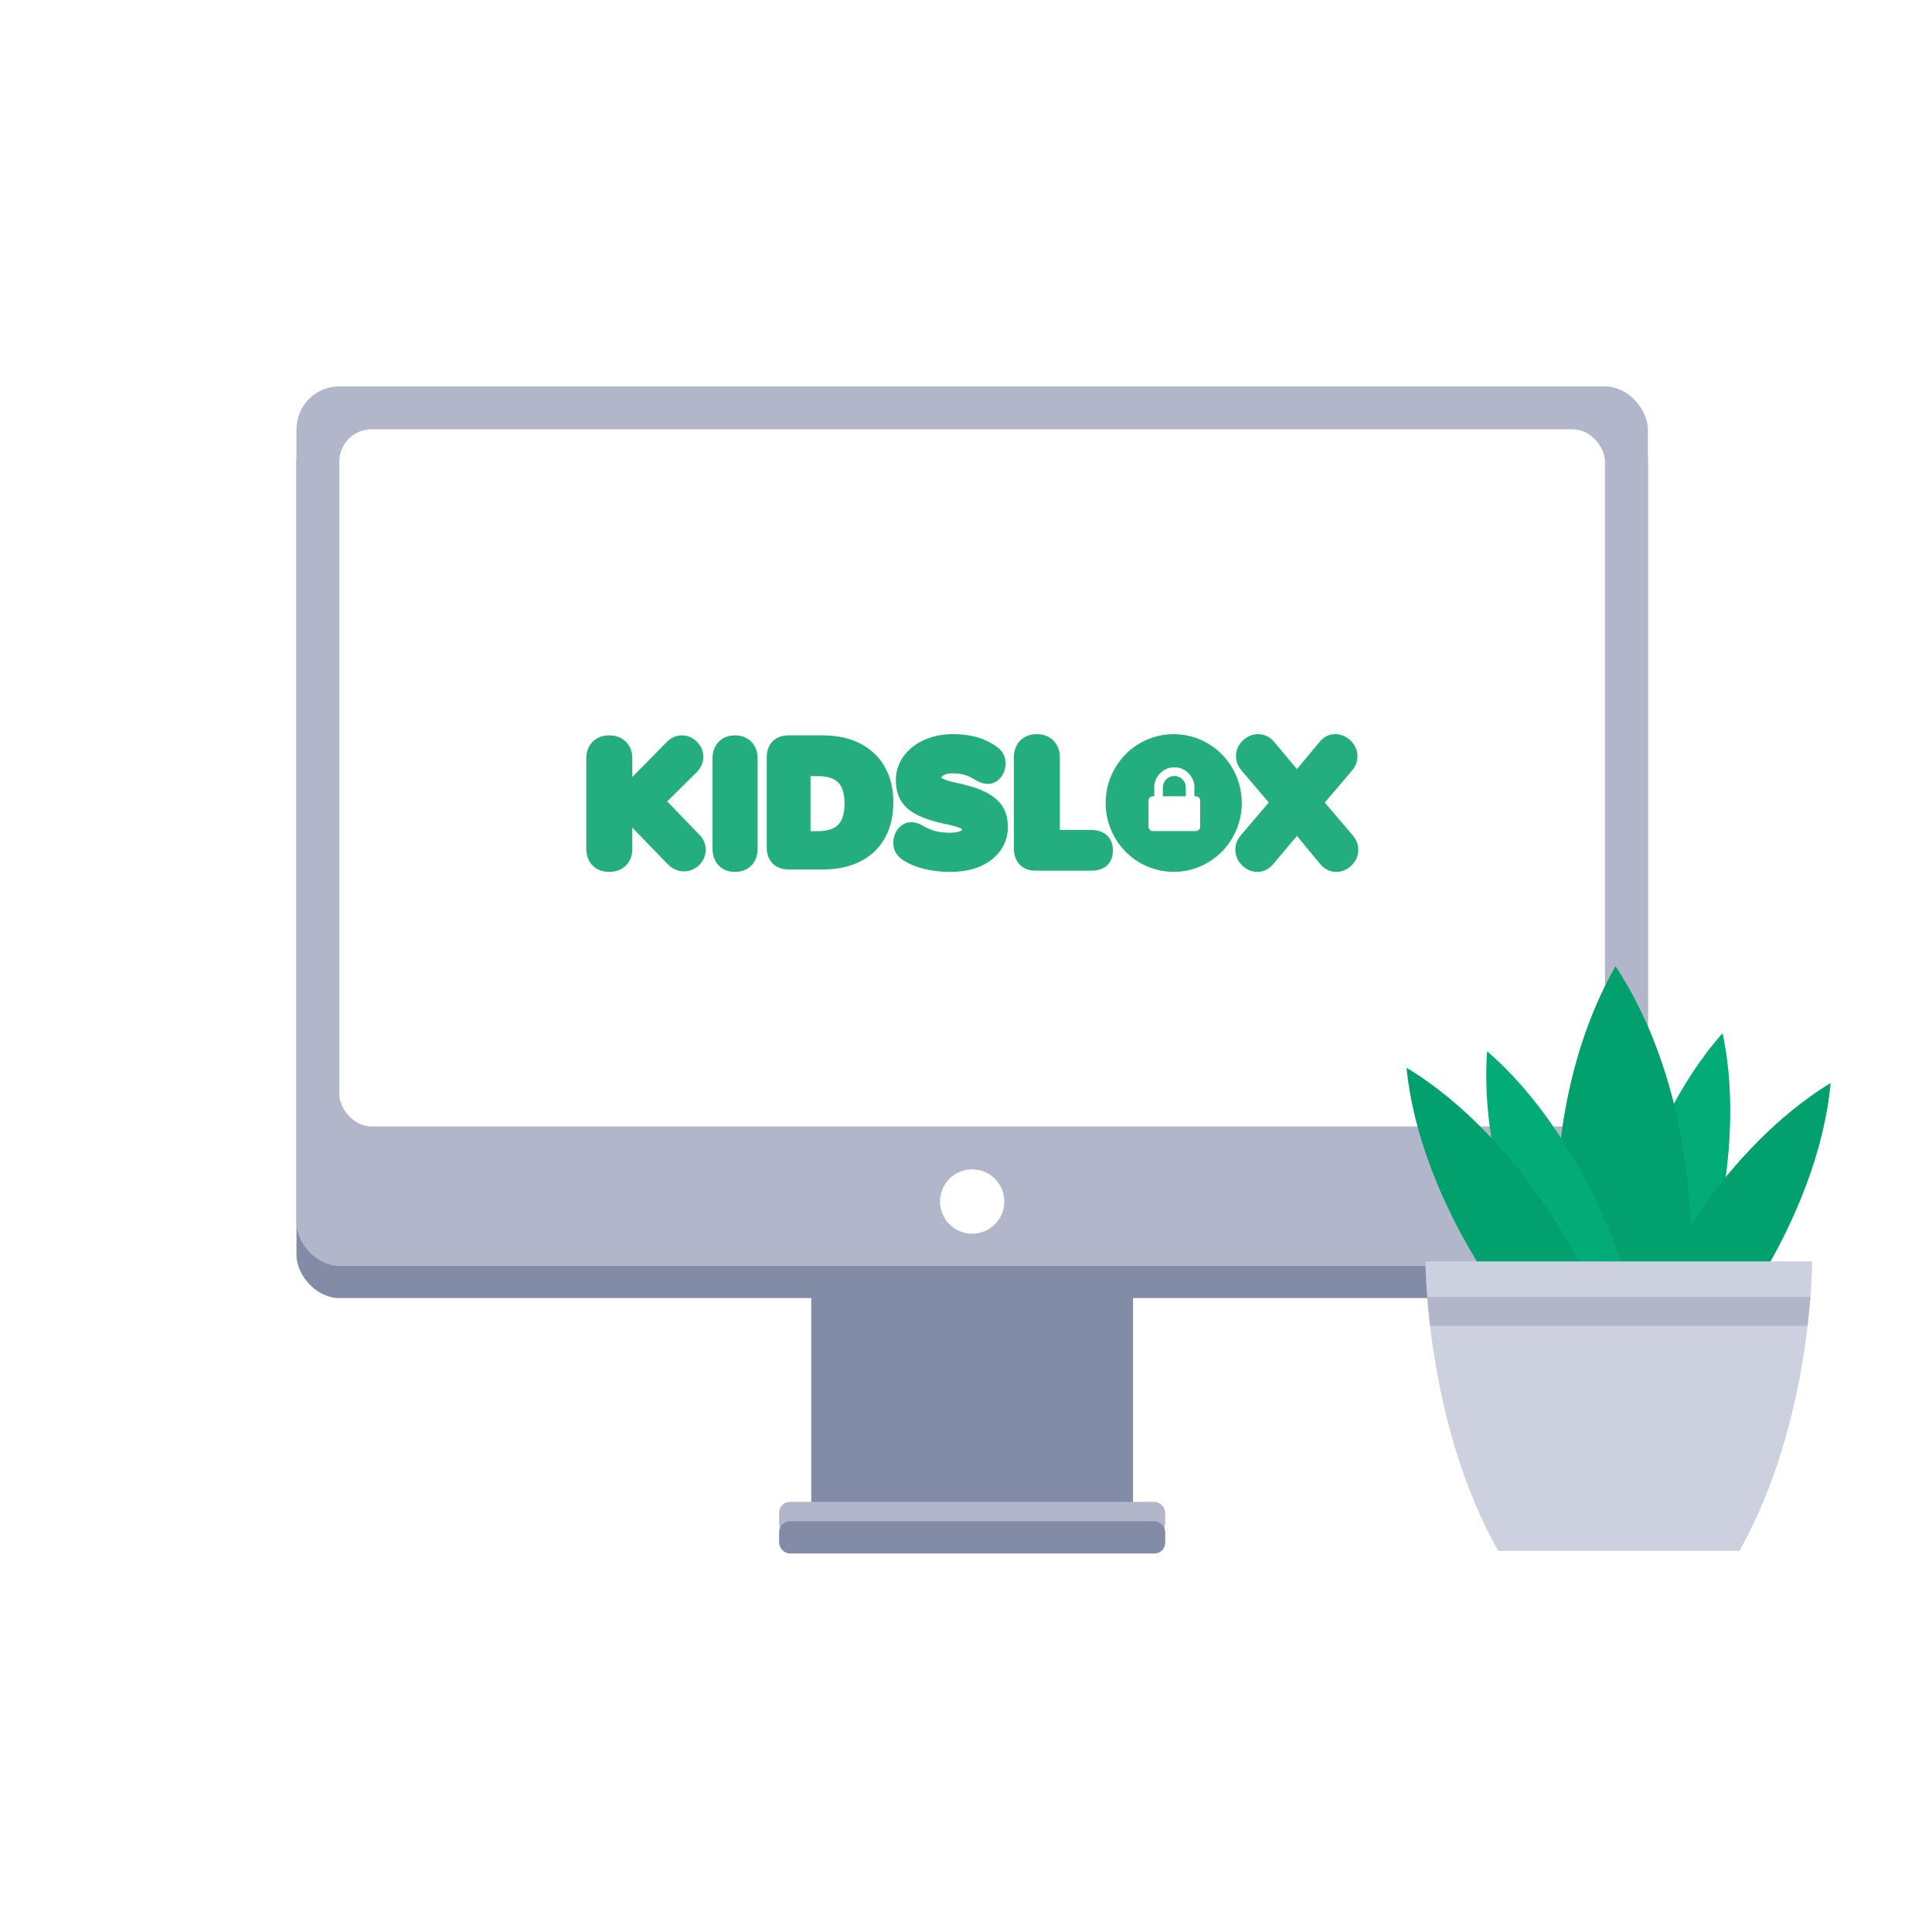 <svg width="150" height="150" viewBox="0 0 150 150" fill="none" xmlns="http://www.w3.org/2000/svg">
<rect width="150" height="150" fill="white"/>
<rect x="62.987" y="98.284" width="24.982" height="20.818" fill="#828CA7"/>
<rect x="60.49" y="116.604" width="29.978" height="2.498" rx="0.833" fill="#B1B6CA"/>
<rect x="60.49" y="118.113" width="29.978" height="2.498" rx="0.833" fill="#828CA7"/>
<rect x="23.017" y="32.498" width="104.923" height="68.284" rx="3.331" fill="#828CA7"/>
<rect x="23.017" y="30" width="104.923" height="68.284" rx="3.331" fill="#B1B6CA"/>
<rect x="26.347" y="33.331" width="98.262" height="54.127" rx="2.498" fill="white"/>
<path fill-rule="evenodd" clip-rule="evenodd" d="M103.666 57L103.756 57.002C104.142 57.022 104.495 57.172 104.796 57.44L104.865 57.504L104.931 57.572C105.211 57.871 105.368 58.23 105.389 58.627L105.392 58.719L105.389 58.811C105.37 59.146 105.25 59.46 105.035 59.745L104.974 59.822L102.858 62.308L105.054 64.891L105.112 64.965C105.319 65.24 105.436 65.55 105.454 65.883L105.457 65.975L105.454 66.067C105.433 66.465 105.276 66.823 104.997 67.122L104.93 67.19L104.862 67.254C104.562 67.521 104.213 67.672 103.833 67.692L103.745 67.694L103.657 67.692C103.253 67.67 102.892 67.496 102.594 67.191L102.531 67.124L102.496 67.084L100.692 64.898L98.85 67.092L98.787 67.163C98.485 67.484 98.119 67.668 97.71 67.692L97.621 67.694L97.532 67.692C97.15 67.671 96.8 67.517 96.5 67.245L96.432 67.18L96.365 67.111C96.088 66.809 95.932 66.45 95.911 66.054L95.909 65.962L95.912 65.87C95.93 65.534 96.05 65.221 96.266 64.935L96.327 64.858L98.507 62.307L96.388 59.818L96.326 59.741C96.109 59.455 95.983 59.142 95.964 58.81L95.961 58.719L95.964 58.627C95.985 58.23 96.142 57.871 96.421 57.572L96.488 57.504L96.557 57.44C96.858 57.172 97.21 57.022 97.597 57.002L97.687 57L97.776 57.002C98.192 57.026 98.562 57.209 98.869 57.536L98.933 57.608L100.695 59.717L102.44 57.614C102.758 57.216 103.18 57 103.666 57ZM73.976 57L74.162 57.002C74.709 57.013 75.212 57.075 75.67 57.187L75.84 57.232L76.008 57.282C76.453 57.424 76.867 57.623 77.249 57.88L77.39 57.978L77.473 58.041C77.634 58.169 77.763 58.311 77.859 58.468L77.904 58.548L77.944 58.631C78.017 58.801 78.057 58.987 78.067 59.188L78.069 59.29L78.067 59.388C78.05 59.713 77.95 60.011 77.767 60.27L77.71 60.346L77.657 60.409C77.422 60.676 77.124 60.833 76.786 60.855L76.707 60.857L76.605 60.854C76.504 60.848 76.405 60.834 76.31 60.81L76.216 60.783L76.153 60.762C76.069 60.73 75.978 60.687 75.876 60.633L75.798 60.59L75.549 60.448L75.337 60.335L75.255 60.294C75.141 60.24 75.011 60.193 74.866 60.153L74.754 60.124L74.637 60.099C74.478 60.069 74.308 60.05 74.127 60.044L73.989 60.042L73.897 60.043C73.632 60.052 73.426 60.099 73.276 60.178L73.222 60.208L73.188 60.231C73.128 60.273 73.103 60.306 73.095 60.345L73.092 60.371L73.093 60.38L73.095 60.388L73.101 60.399L73.11 60.407L73.146 60.428L73.185 60.45C73.227 60.472 73.278 60.495 73.335 60.519L73.396 60.543L73.451 60.563C73.62 60.623 73.851 60.687 74.144 60.754L74.376 60.805L74.481 60.827L74.656 60.866C75.406 61.04 76.021 61.246 76.505 61.489L76.615 61.546L76.727 61.608C77.201 61.88 77.564 62.199 77.809 62.573L77.868 62.668L77.925 62.77C78.127 63.149 78.234 63.579 78.251 64.051L78.253 64.181L78.251 64.312C78.229 64.921 78.053 65.475 77.725 65.963L77.652 66.066L77.572 66.171C77.216 66.619 76.749 66.972 76.177 67.23L76.043 67.288L75.901 67.344C75.326 67.561 74.683 67.676 73.971 67.692L73.792 67.694L73.569 67.692C72.979 67.678 72.42 67.612 71.894 67.493L71.698 67.446L71.54 67.404C71.025 67.26 70.579 67.071 70.202 66.835L70.078 66.754L70.019 66.713L69.971 66.675L69.891 66.608C69.762 66.495 69.655 66.373 69.573 66.241L69.526 66.16L69.485 66.077C69.409 65.907 69.369 65.717 69.359 65.509L69.357 65.404L69.359 65.312C69.375 64.982 69.479 64.68 69.668 64.419L69.728 64.342L69.781 64.279C70.02 64.015 70.318 63.86 70.653 63.84L70.732 63.837L70.837 63.84C70.941 63.847 71.044 63.864 71.144 63.89L71.244 63.92L71.32 63.947C71.424 63.988 71.535 64.043 71.656 64.112L71.748 64.167L71.881 64.238C72.102 64.352 72.32 64.44 72.535 64.503L72.664 64.538L72.781 64.564C73.02 64.614 73.285 64.643 73.578 64.65L73.726 64.652L73.822 64.651C74.164 64.644 74.415 64.596 74.571 64.521L74.612 64.5L74.642 64.481C74.677 64.458 74.697 64.437 74.706 64.409L74.712 64.386L74.676 64.36L74.636 64.335L74.603 64.317C74.435 64.231 74.107 64.13 73.633 64.026L73.529 64.004L73.382 63.974L73.202 63.934C72.432 63.761 71.802 63.558 71.311 63.319L71.199 63.263L71.085 63.202C70.596 62.931 70.226 62.606 69.981 62.221L69.927 62.13L69.872 62.027C69.676 61.643 69.572 61.203 69.556 60.714L69.553 60.579L69.556 60.45C69.579 59.854 69.759 59.302 70.093 58.806L70.167 58.701L70.249 58.594C70.636 58.103 71.148 57.717 71.776 57.438C72.436 57.145 73.17 57 73.976 57ZM57.058 57.094L57.16 57.096C57.594 57.115 57.971 57.258 58.267 57.527L58.334 57.592L58.397 57.659C58.66 57.959 58.8 58.337 58.819 58.77L58.821 58.871V65.904L58.819 66.006C58.8 66.446 58.661 66.828 58.398 67.129L58.334 67.197L58.267 67.261C57.971 67.531 57.594 67.673 57.16 67.692L57.058 67.694L56.958 67.692C56.526 67.672 56.151 67.527 55.858 67.253L55.797 67.192L55.735 67.124C55.477 66.824 55.341 66.444 55.323 66.006L55.321 65.904V58.871L55.323 58.771C55.342 58.306 55.499 57.906 55.797 57.596C56.12 57.26 56.553 57.094 57.058 57.094ZM52.938 57.094L53.026 57.096C53.402 57.116 53.744 57.26 54.033 57.518L54.104 57.585L54.168 57.651C54.434 57.942 54.584 58.29 54.605 58.676L54.607 58.766L54.604 58.855C54.583 59.237 54.425 59.588 54.15 59.891L54.084 59.961L51.8 62.22L54.277 64.786L54.307 64.816L54.368 64.881C54.622 65.166 54.766 65.504 54.787 65.876L54.789 65.97L54.787 66.059C54.767 66.444 54.618 66.793 54.354 67.086L54.291 67.153L54.225 67.216C53.933 67.483 53.584 67.632 53.197 67.652L53.107 67.655L53.016 67.652C52.593 67.629 52.206 67.447 51.872 67.126L51.801 67.055L49.093 64.257V65.904L49.091 66.007C49.072 66.452 48.926 66.838 48.651 67.139L48.59 67.203L48.522 67.267C48.22 67.533 47.838 67.673 47.397 67.692L47.294 67.694L47.192 67.692C46.756 67.673 46.378 67.531 46.08 67.263L46.013 67.199L45.949 67.131C45.682 66.83 45.541 66.447 45.523 66.007L45.52 65.904V58.871L45.523 58.77C45.541 58.336 45.683 57.957 45.949 57.657L46.013 57.59L46.08 57.525C46.378 57.257 46.756 57.115 47.192 57.096L47.294 57.094L47.397 57.096C47.838 57.115 48.22 57.255 48.522 57.522L48.59 57.585L48.655 57.653C48.927 57.953 49.072 58.334 49.091 58.77L49.093 58.871V60.325L51.746 57.63C52.057 57.305 52.432 57.12 52.848 57.097L52.938 57.094ZM91.213 57.001C94.062 57.047 96.363 59.375 96.409 62.258L96.41 62.345L96.409 62.433C96.363 65.316 94.062 67.643 91.213 67.689L91.126 67.69L91.039 67.689C88.161 67.642 85.842 65.267 85.842 62.345C85.842 59.422 88.161 57.048 91.039 57.001H91.213ZM80.487 57L80.59 57.002C81.034 57.021 81.418 57.164 81.721 57.436L81.784 57.496L81.849 57.564C82.118 57.866 82.262 58.248 82.281 58.685L82.284 58.787V64.437H84.686L84.774 64.438C85.754 64.468 86.368 65.009 86.403 65.939L86.404 66.025L86.403 66.118C86.385 66.544 86.248 66.905 85.977 67.167L85.917 67.221L85.854 67.272C85.577 67.481 85.22 67.584 84.794 67.598L84.686 67.6H80.409L80.31 67.598C79.885 67.58 79.519 67.449 79.237 67.194L79.174 67.133L79.114 67.068C78.864 66.78 78.736 66.406 78.719 65.968L78.718 65.866V58.787L78.72 58.685C78.74 58.217 78.901 57.812 79.206 57.5C79.535 57.165 79.974 57 80.487 57ZM63.862 57.094L64.056 57.096C65.016 57.117 65.868 57.298 66.608 57.642L66.754 57.712L66.892 57.785C67.618 58.179 68.195 58.722 68.614 59.407L68.691 59.538L68.763 59.67C69.137 60.38 69.333 61.199 69.355 62.12L69.357 62.293L69.355 62.468C69.333 63.395 69.14 64.219 68.771 64.932L68.7 65.065L68.628 65.189C68.211 65.884 67.633 66.431 66.903 66.823L66.764 66.895L66.618 66.965C65.878 67.305 65.023 67.483 64.057 67.504L63.862 67.506H61.226L61.127 67.504C60.701 67.487 60.337 67.358 60.054 67.106L59.99 67.046L59.93 66.982C59.678 66.698 59.549 66.329 59.532 65.9L59.529 65.8V58.8L59.532 58.7C59.549 58.271 59.678 57.902 59.93 57.618L59.99 57.554L60.054 57.494C60.337 57.242 60.701 57.113 61.127 57.096L61.226 57.094H63.862ZM63.5 60.258H62.927V64.53H63.5L63.621 64.528C64.257 64.511 64.716 64.357 65.02 64.083L65.075 64.03L65.124 63.977C65.396 63.667 65.55 63.185 65.566 62.509L65.568 62.387L65.566 62.266C65.55 61.591 65.397 61.112 65.126 60.805L65.077 60.753L65.022 60.701C64.699 60.413 64.2 60.258 63.5 60.258ZM91.175 59.574L91.117 59.575C90.734 59.587 90.4 59.728 90.117 59.996L90.075 60.038L90.034 60.08C89.768 60.366 89.628 60.703 89.616 61.09L89.615 61.148V61.823H89.503L89.473 61.824C89.403 61.83 89.342 61.856 89.289 61.901L89.267 61.922L89.246 61.944C89.201 61.997 89.176 62.059 89.17 62.13L89.169 62.16V64.185L89.17 64.216C89.177 64.296 89.209 64.366 89.267 64.424C89.324 64.483 89.393 64.515 89.473 64.521L89.503 64.523H92.846L92.877 64.521C92.947 64.516 93.008 64.49 93.061 64.445L93.083 64.424L93.104 64.402C93.149 64.348 93.174 64.286 93.18 64.216L93.181 64.185V62.16L93.18 62.13C93.174 62.059 93.149 61.997 93.104 61.944L93.083 61.922L93.061 61.901C93.008 61.856 92.947 61.83 92.877 61.824L92.846 61.823H92.735V61.148L92.734 61.09C92.721 60.703 92.582 60.366 92.316 60.08L92.275 60.038L92.233 59.996C91.95 59.728 91.616 59.587 91.233 59.575L91.175 59.574ZM91.175 60.248L91.224 60.249C91.434 60.26 91.617 60.337 91.772 60.48L91.805 60.512L91.839 60.548C91.981 60.705 92.056 60.89 92.065 61.102L92.066 61.148V61.823H90.284V61.148L90.285 61.099C90.296 60.872 90.382 60.676 90.545 60.512C90.707 60.348 90.901 60.261 91.126 60.249L91.175 60.248Z" fill="#24AE80"/>
<circle cx="75.479" cy="93.287" r="2.498" fill="white"/>
<path d="M133.739 80.215C127.018 87.776 123.311 101.916 125.455 111.799C132.151 104.22 135.864 90.086 133.739 80.215Z" fill="#03AC77"/>
<path d="M125.431 75.019C118.828 86.522 119.384 104.831 126.667 115.913C133.289 104.386 132.733 86.096 125.431 75.019Z" fill="#02A06C"/>
<path d="M142.129 84.087C133.481 89.326 125.759 101.717 124.833 111.78C133.499 106.548 141.227 94.15 142.129 84.087Z" fill="#02A06C"/>
<path d="M115.46 81.623C114.7 91.692 120.303 105.19 127.969 111.768C128.723 101.693 123.126 88.202 115.46 81.623Z" fill="#03AC77"/>
<path d="M109.203 82.902C117.851 88.085 125.678 100.433 126.642 110.49C117.969 105.307 110.167 92.959 109.203 82.902Z" fill="#02A06C"/>
<path d="M110.672 97.937C110.672 97.937 110.672 110.415 116.318 120.404H135.048C140.7 110.415 140.7 97.937 140.7 97.937H110.672Z" fill="#CCD0DF"/>
<path d="M140.335 102.929C140.434 102.101 140.502 101.347 140.551 100.692H110.808C110.857 101.347 110.931 102.101 111.03 102.929H140.335Z" fill="#B1B6CA"/>
</svg>
